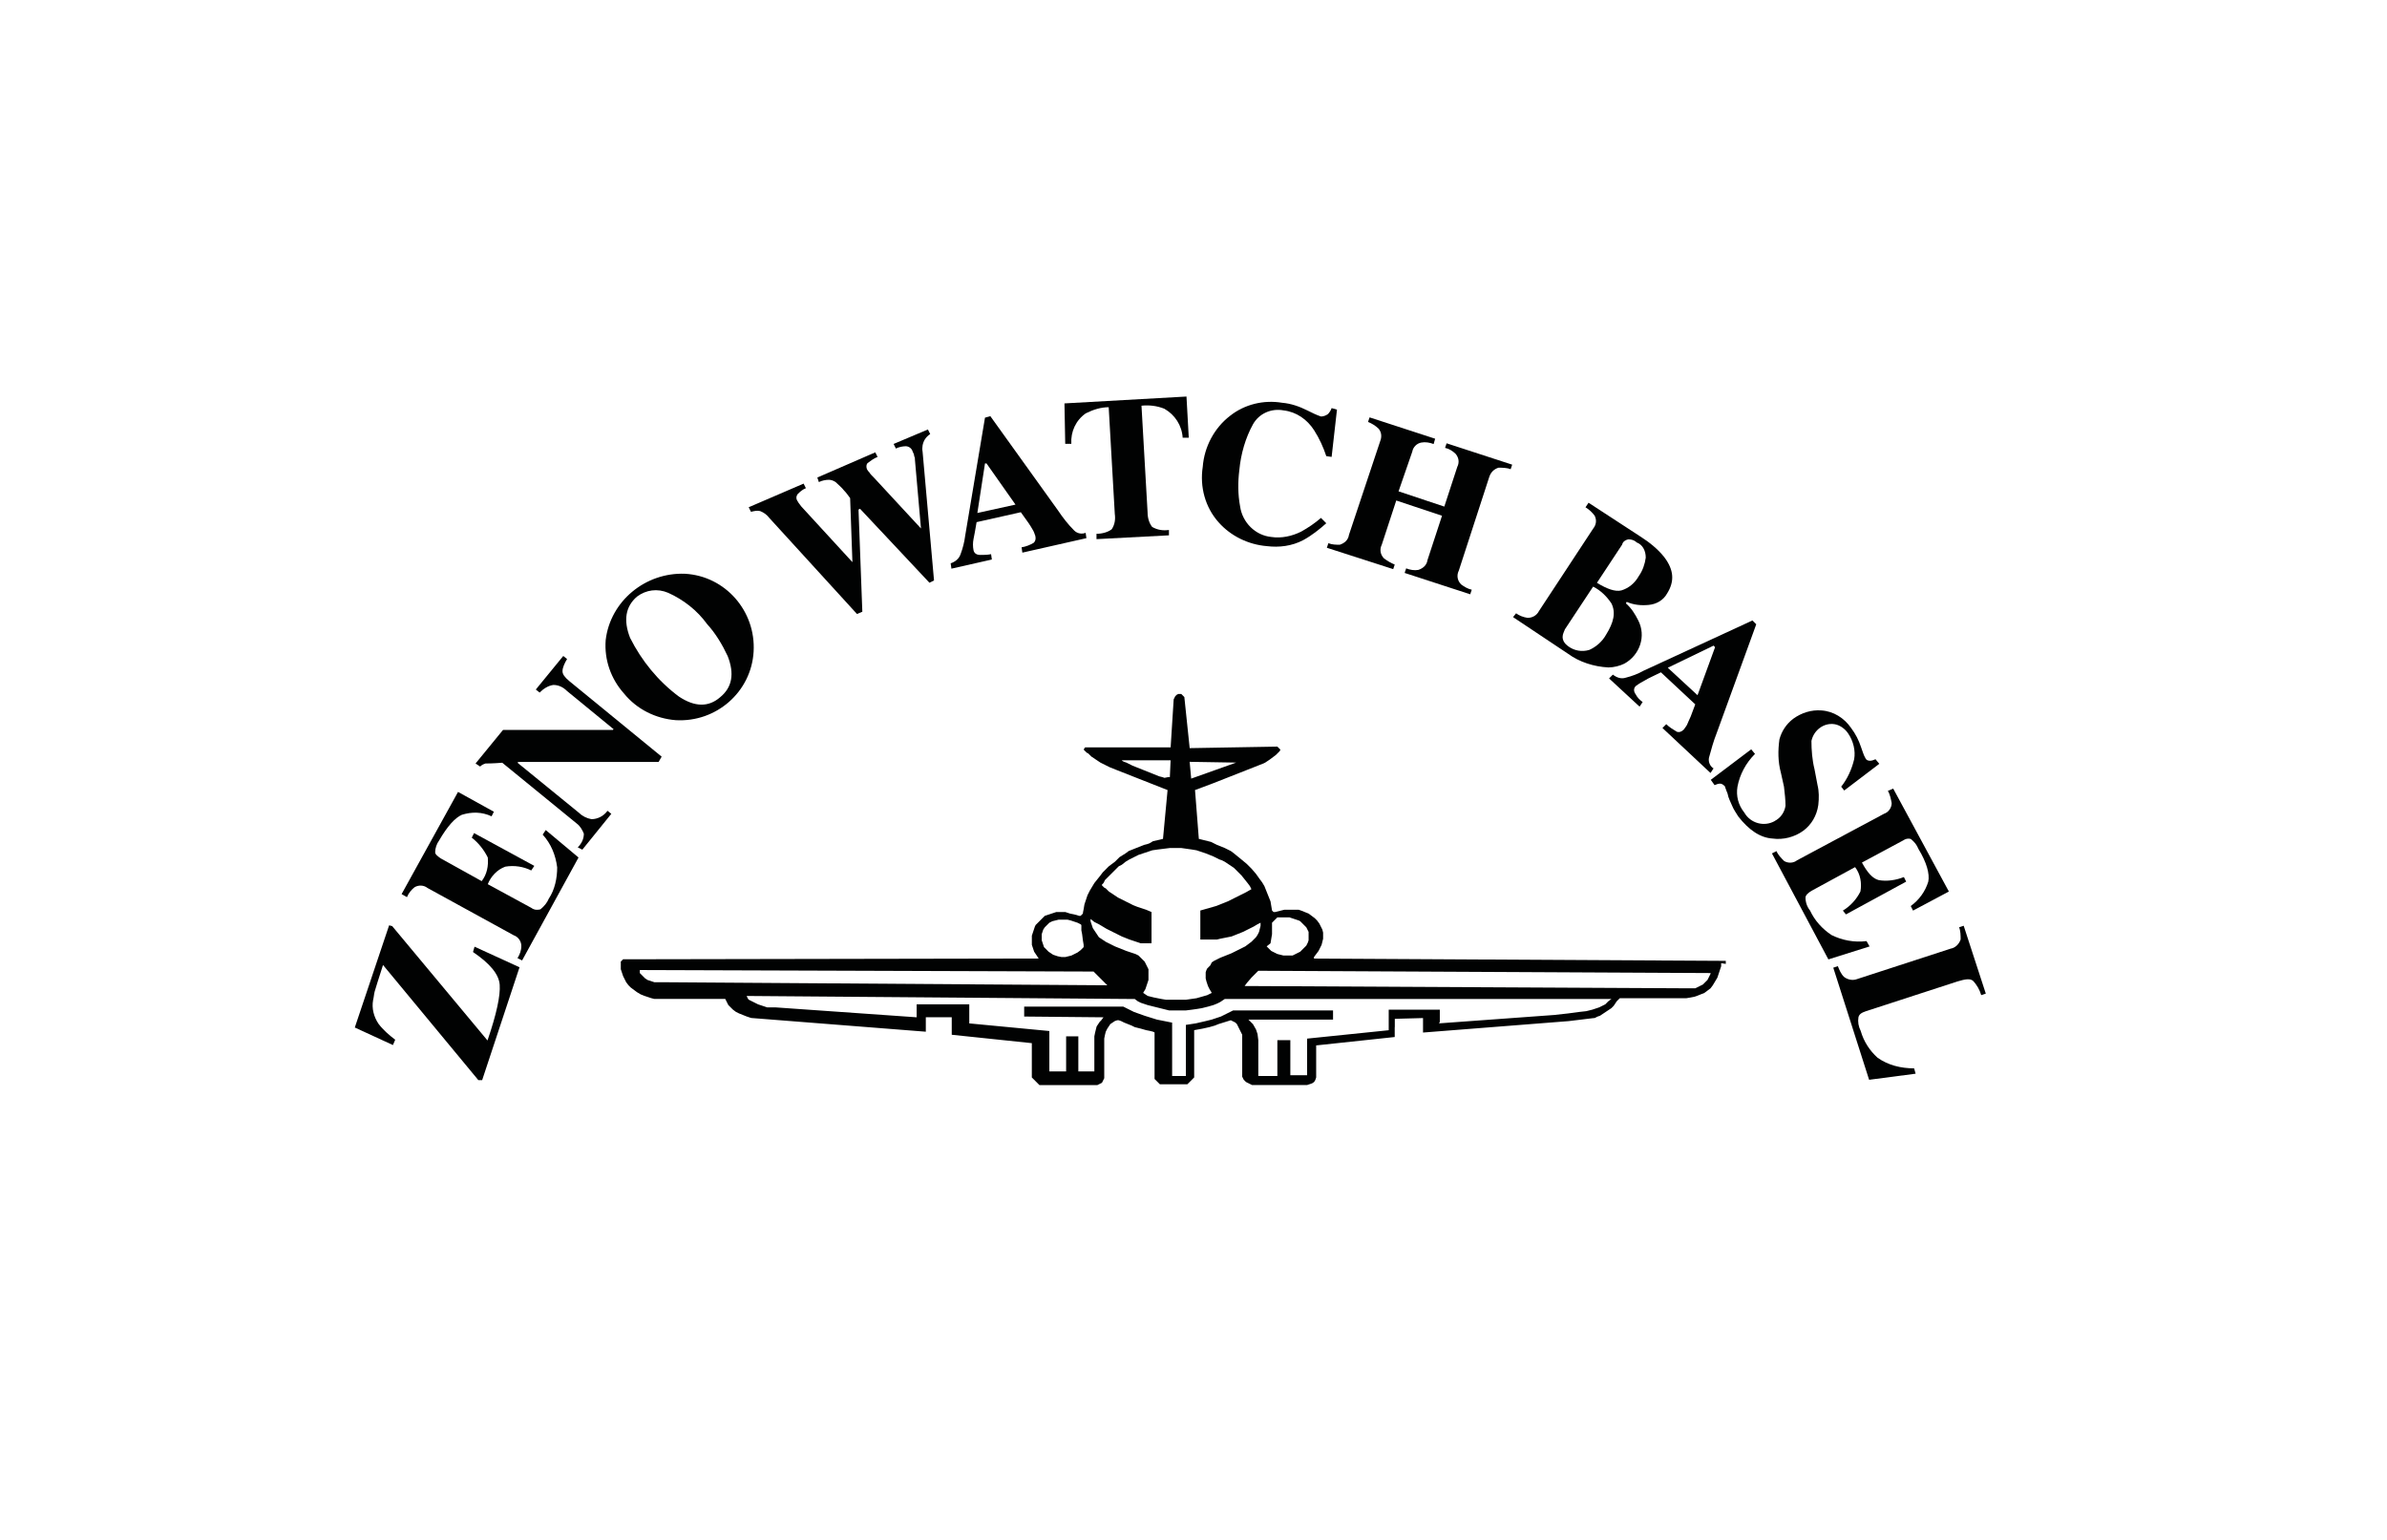 <?xml version="1.0" encoding="utf-8"?>
<!-- Generator: Adobe Illustrator 25.2.2, SVG Export Plug-In . SVG Version: 6.00 Build 0)  -->
<svg version="1.1" id="Ebene_1" xmlns="http://www.w3.org/2000/svg" xmlns:xlink="http://www.w3.org/1999/xlink" x="0px" y="0px"
	 viewBox="0 0 313 202" style="enable-background:new 0 0 313 202;" xml:space="preserve">
<style type="text/css">
	.st0{fill:none;}
	.st1{fill:#010202;}
</style>
<g id="silhouette-schmuck-slide" transform="translate(0 0.1)">
	<rect id="Rechteck_1814" y="-0.1" class="st0" width="312.8" height="201.9"/>
	<rect id="Rechteck_1854" x="0.2" y="0" class="st0" width="312.8" height="201.9"/>
	<g id="frederique-constant-slide" transform="translate(0 -0.1)">
		<rect id="Rechteck_1813" class="st0" width="312.8" height="201.9"/>
		<g id="Gruppe_2112" transform="translate(-169.303 -98.398)">
			<path id="Pfad_1566" class="st1" d="M395.6,224.8l0-0.2l0-0.2l-54-0.3V224l0-0.1l0.3-0.4l0.3-0.4l0.2-0.4l0.2-0.4l0.1-0.4
				l0.1-0.4v-0.4l0-0.4l-0.1-0.4l-0.2-0.4l-0.2-0.4l-0.3-0.4l-0.3-0.3l-0.4-0.3l-0.4-0.3l-0.5-0.2l-0.5-0.2l-0.3-0.1l-0.3,0l-0.4,0
				h-0.4l-0.4,0l-0.4,0l-0.4,0.1l-0.4,0.1l-0.4,0.1h-0.1l-0.1,0l-0.1-0.1l-0.1-0.1l-0.1-0.6l-0.1-0.6l-0.2-0.5l-0.2-0.5l-0.2-0.5
				l-0.2-0.5l-0.3-0.5l-0.3-0.4l-0.5-0.7l-0.6-0.7l-0.6-0.6l-0.6-0.5l-1.1-0.9l-0.4-0.3l-0.8-0.4l-0.5-0.2l-0.5-0.2l-0.4-0.2
				l-0.4-0.2l-0.4-0.1l-0.4-0.1l-0.4-0.1l-0.4-0.1l-0.5-6.4l2.4-0.9l6.6-2.6l0.2-0.1l0.3-0.2l0.3-0.2l0.4-0.3l0.4-0.3l0.3-0.3
				l0.2-0.2l0.1-0.2l-0.1-0.1l-0.1-0.1l-0.1-0.1l-0.1-0.1l-11.5,0.2l-0.7-6.7l-0.1-0.1l-0.1-0.1l-0.1-0.1l-0.1-0.1l-0.1,0l-0.1,0
				h-0.1l-0.1,0l-0.2,0.1l-0.2,0.2l-0.1,0.2l-0.1,0.2l-0.4,6.3l-11.2,0l-0.1,0.1l-0.1,0.2l0.1,0.1l0.1,0.1l0.1,0.1l0.1,0.1l0.2,0.1
				l0.2,0.2l0.2,0.2l0.3,0.2l0.3,0.2l0.3,0.2l0.3,0.2l0.4,0.2l0.4,0.2l0.4,0.2l0.5,0.2l0.5,0.2l6.6,2.6l-0.6,6.4l-0.4,0.1l-0.9,0.2
				L320,209l-0.3,0.1l-0.4,0.1l-0.5,0.2l-0.5,0.2l-0.5,0.2l-0.5,0.2l-0.4,0.3l-0.8,0.5l-0.1,0.1l-0.2,0.2l-0.3,0.3l-0.4,0.3
				l-0.4,0.3l-0.4,0.4l-0.4,0.4l-0.3,0.4l-0.4,0.5l-0.4,0.5l-0.3,0.5l-0.3,0.5l-0.3,0.6l-0.2,0.6l-0.2,0.6l-0.1,0.6l-0.1,0.5l0,0.1
				l-0.1,0.1l-0.1,0.1l-0.1,0.1l-0.2,0l-0.3-0.1l-0.4-0.1l-0.5-0.1l-0.3-0.1l-0.3-0.1l-0.3,0h-0.3l-0.3,0l-0.3,0l-0.3,0.1l-0.3,0.1
				l-0.3,0.1l-0.3,0.1l-0.3,0.1l-0.2,0.2l-0.2,0.2l-0.2,0.2l-0.2,0.2l-0.2,0.2l-0.2,0.2l-0.1,0.2l-0.1,0.3l-0.1,0.3l-0.1,0.3
				l-0.1,0.3l0,0.3l0,0.3l0,0.3l0,0.3l0.1,0.3l0.1,0.3l0.1,0.3l0.2,0.3l0.2,0.3l0.2,0.3l-54.4,0.1l-0.1,0l-0.1,0.1l-0.1,0.1
				l-0.1,0.1l0,0.1l0,0.2v0.2l0,0.2l0,0.3l0.1,0.3l0.1,0.3l0.1,0.3l0.2,0.4l0.2,0.4l0.3,0.4l0.3,0.3l0.4,0.3l0.4,0.3l0.5,0.3
				l0.5,0.2l0.3,0.1l0.3,0.1l0.3,0.1l0.4,0.1l0.4,0l0.5,0l0.5,0l0.6,0l3.7,0l2.2,0l0.3,0l0.3,0l0.2,0l0.2,0l0.2,0l0.1,0l0.1,0l0,0
				l0.2,0.4l0.2,0.4l0.3,0.3l0.3,0.3l0.4,0.3l0.4,0.2l0.5,0.2l0.5,0.2l0.6,0.2l22.9,1.8v-1.9l3.4,0l0,2.3l10.5,1.1v4.2l0,0.1l0,0.1
				l0,0.1l0.1,0.1l0.1,0.1l0.1,0.1l0.1,0.1l0.1,0.1l0.1,0.1l0.1,0.1l0.1,0.1l0.1,0.1l0.1,0.1l0.1,0l0.1,0l0.1,0l7,0l0.3,0l0.2-0.1
				l0.2-0.1l0.2-0.1l0.1-0.2l0.1-0.2l0.1-0.2l0-0.3v-4.4l0-0.5l0.1-0.5l0.1-0.4l0.2-0.4l0.2-0.3l0.2-0.3l0.3-0.2l0.3-0.2l0.3-0.1
				l0.1,0l0.1,0l0.3,0.1l0.4,0.2l0.5,0.2l0.5,0.2l0.4,0.2l0.4,0.1l0.4,0.1l0.7,0.2l0.5,0.1l0.4,0.1l0.2,0.1v0.2v0.4l0,0.6l0,0.8v0.9
				l0,0.9l0,0.9l0,0.8l0,0.1l0,0.1l0,0.1l0,0.1l0,0.1l0,0.1l0.1,0.1l0.1,0.1l0.1,0.1l0.1,0.1l0.1,0.1l0.1,0.1l0.1,0.1l0.1,0l0.1,0
				l0.1,0h3l0.1,0l0.1,0l0.1,0l0.1-0.1l0.1-0.1l0.1-0.1l0.1-0.1l0.1-0.1l0.1-0.1l0.1-0.1l0.1-0.1l0.1-0.1l0-0.1l0-0.1l0-0.1l0-0.1
				l0-5.8l1.1-0.2l0.9-0.2l0.7-0.2l0.5-0.2l1.6-0.5l0.2,0.1l0.2,0.1l0.2,0.1l0.2,0.2l0.1,0.2l0.1,0.2l0.1,0.2l0.1,0.2l0.1,0.2
				l0.1,0.2l0.1,0.2l0,0.2l0,0.2l0,0.2l0,0.2v0.2v3.9l0,0.2l0,0.2l0,0.2l0.1,0.2l0.1,0.2l0.1,0.1l0.1,0.1l0.1,0.1l0.2,0.1l0.2,0.1
				l0.2,0.1l0.2,0.1l0.3,0l0.3,0l0.4,0h0.4h5.4l0.4,0l0.3-0.1l0.3-0.1l0.2-0.1l0.2-0.2l0.1-0.2l0.1-0.3l0-0.3l0-1.9l0-2l10.3-1.1
				l0-0.2l0-0.3l0-0.3l0-0.4V233v-0.4v-0.3l0-0.3l3.7-0.1v1.9l19.1-1.5l3.3-0.4l0.1,0l0.2-0.1l0.2-0.1l0.3-0.1l0.3-0.2l0.3-0.2
				l0.3-0.2l0.3-0.2l0.3-0.2l0.3-0.3l0.2-0.3l0.2-0.3l0.1-0.1l0.1-0.1l0.1-0.1l0.1-0.1l0.1,0h0.3h0.4h0.6h0.7h0.8l0.8,0l0.9,0l0.9,0
				l0.9,0l0.8,0l0.8,0l0.7,0l0.6-0.1l0.5-0.1l0.3-0.1l0.5-0.2l0.5-0.2l0.4-0.3l0.4-0.3l0.3-0.4l0.3-0.5l0.3-0.5l0.2-0.6l0.1-0.3
				l0.1-0.3l0.1-0.3l0-0.2l0-0.2L395.6,224.8z M335.9,222.1l0.1-0.6l0.1-0.6l0-0.6l0-0.6l0-0.1l0-0.1l0-0.1l0.1-0.1l0.1-0.1l0.1-0.1
				l0.1-0.1l0.1-0.1l0.1-0.1l0.1-0.1l0.1,0l0.1,0l0.1,0l0.1,0l0.1,0l0.1,0l0.4,0l0.3,0l0.3,0l0.3,0.1l0.3,0.1l0.3,0.1l0.3,0.1
				l0.2,0.1l0.2,0.2l0.2,0.2l0.2,0.2l0.2,0.2l0.1,0.2l0.1,0.2l0.1,0.2l0,0.2l0,0.3l0,0.3l0,0.3l-0.1,0.3l-0.1,0.2l-0.1,0.2l-0.2,0.2
				l-0.2,0.2l-0.2,0.2l-0.2,0.2l-0.2,0.1l-0.2,0.1l-0.2,0.1l-0.2,0.1l-0.2,0.1l-0.2,0l-0.5,0l-0.5,0l-0.4-0.1l-0.4-0.1l-0.4-0.2
				l-0.4-0.2l-0.3-0.3l-0.3-0.3L335.9,222.1z M331.4,198.4L331.4,198.4l-5.9,2.1l-0.2-2.2L331.4,198.4z M322,200.4l-0.3-0.1
				l-0.4-0.1l-0.5-0.2l-0.5-0.2l-0.5-0.2l-0.5-0.2l-0.5-0.2l-0.5-0.2l-0.5-0.2l-0.4-0.2l-0.4-0.2l-0.3-0.1l-0.2-0.1l-0.1-0.1h6.4
				l-0.1,2.2l-0.2,0L322,200.4z M312.8,219.3l0.6,0.3l1,0.6l1,0.5l1,0.5l1,0.4l0.3,0.1l0.3,0.1l0.3,0.1l0.3,0.1l0.3,0.1l0.2,0l0.2,0
				l0.2,0l0.2,0h0.2l0.1,0l0.1,0l0.1,0l0.1,0l0,0l0,0l0-4.1l-0.7-0.3l-1.2-0.4l-0.5-0.2l-0.4-0.2l-0.4-0.2l-0.4-0.2l-0.4-0.2
				l-0.4-0.2l-0.3-0.2l-0.3-0.2l-0.3-0.2l-0.3-0.2l-0.2-0.2l-0.2-0.2l-0.2-0.1l-0.1-0.1l-0.1-0.1l-0.1-0.1l0-0.1l0.1-0.1l0.1-0.1
				l0.1-0.2l0.1-0.2l0.2-0.2l0.2-0.2l0.2-0.2l0.2-0.2l0.2-0.2l0.2-0.2l0.2-0.2l0.2-0.2l0.2-0.2l0.2-0.1l0.2-0.1l0.5-0.4l0.5-0.3
				l0.6-0.3l0.6-0.3l0.6-0.2l0.6-0.2l0.6-0.2l0.7-0.1l0.8-0.1l0.8-0.1l0.8,0l0.7,0l0.7,0.1l0.7,0.1l0.6,0.1l0.6,0.2l0.6,0.2l0.5,0.2
				l0.5,0.2l0.4,0.2l0.4,0.2l0.3,0.1l0.2,0.1l0.2,0.1l0.6,0.4l0.6,0.4l0.5,0.5l0.5,0.5l0.4,0.5l0.4,0.5l0.3,0.4l0.2,0.4l-0.7,0.4
				l-0.6,0.3l-0.6,0.3l-0.6,0.3l-0.6,0.3l-0.5,0.2l-0.5,0.2l-0.5,0.2l-2.1,0.6v3.8l0,0l0.1,0l0.2,0l0.2,0l0.3,0h0.3l0.3,0l0.4,0
				l0.4,0l0.4-0.1l0.5-0.1l0.5-0.1l0.5-0.1l0.5-0.2l0.5-0.2l0.5-0.2l1.4-0.7l0.5-0.3l0.4-0.2l0,0.4l-0.1,0.4l-0.1,0.4l-0.2,0.4
				l-0.2,0.3l-0.3,0.3l-0.3,0.3l-0.4,0.3l-0.4,0.3l-0.4,0.2l-0.6,0.3l-0.8,0.4l-1,0.4l-0.5,0.2l-0.4,0.2l-0.4,0.2l-0.3,0.2L328,225
				l-0.2,0.2l-0.2,0.2l-0.1,0.2l-0.1,0.3l0,0.4l0,0.4l0.1,0.4l0.1,0.3l0.1,0.3l0.1,0.2l0.1,0.2l0.3,0.5l-0.6,0.3l-0.7,0.2l-0.7,0.2
				l-0.7,0.1l-0.7,0.1l-0.7,0l-0.7,0l-0.6,0l-0.6,0l-0.6-0.1l-0.5-0.1l-0.5-0.1l-0.4-0.1l-0.4-0.1l-0.3-0.2l-0.3-0.2l0.3-0.5
				l0.1-0.3l0.1-0.3l0.1-0.3l0.1-0.3l0-0.3l0-0.3v-0.3l0-0.3l0-0.2l-0.1-0.2l-0.1-0.2l-0.1-0.2l-0.1-0.2l-0.1-0.2l-0.2-0.2l-0.2-0.2
				l-0.2-0.2l-0.2-0.2l-0.2-0.1l-0.2-0.1l-0.3-0.1l-0.3-0.1l-0.3-0.1l-0.3-0.1l-0.5-0.2l-0.5-0.2l-0.5-0.2l-0.4-0.2l-0.4-0.2
				l-0.4-0.2l-0.3-0.2l-0.3-0.2l-0.3-0.2l-0.2-0.3l-0.2-0.3l-0.2-0.3l-0.2-0.3l-0.1-0.3l-0.1-0.3l-0.1-0.3l0-0.3L312.8,219.3z
				 M305.9,221.2l0-0.3l0.1-0.3l0.1-0.3l0.2-0.3l0.3-0.3l0.3-0.3l0.4-0.2l0.4-0.1l0.4-0.1l0.4,0h0.4l0.4,0l0.4,0.1l0.3,0.1l0.3,0.1
				l0.3,0.1l0.2,0.1l0.2,0.1l0.1,0.1l0,0.1l0,0.6l0.1,0.5l0.1,0.8l0.1,0.6l0,0.3L311,223l-0.4,0.3l-0.4,0.2l-0.4,0.2l-0.4,0.1
				l-0.4,0.1l-0.5,0l-0.5-0.1l-0.3-0.1l-0.3-0.1l-0.3-0.2l-0.3-0.2l-0.2-0.2l-0.2-0.2l-0.2-0.2l-0.1-0.3l-0.1-0.3l-0.1-0.3l0-0.3
				L305.9,221.2z M255.9,227.2l-0.4,0l-0.4,0l-0.3-0.1l-0.3-0.1l-0.3-0.1l-0.3-0.2l-0.2-0.2l-0.2-0.2l-0.1-0.1l-0.1-0.1l-0.1-0.1
				l0-0.1l0-0.1l0-0.1v0l0,0l0-0.1l59.5,0.2l1.8,1.8L255.9,227.2z M380.2,229.7L380.2,229.7l-0.1,0.1l-0.1,0.1l-0.1,0.1l-0.1,0.1
				l-0.2,0.1l-0.2,0.1l-0.2,0.1l-0.2,0.1l-0.3,0.1l-0.3,0.1l-0.3,0.1l-0.4,0.1l-0.4,0.1l-0.9,0.1l-1.5,0.2l-1.8,0.2l-15.1,1.1
				l0.1-0.2l0-0.2l0-0.2v-0.2v-0.2l0-0.2v-0.3v-0.3h-6.7l0,0.2v0.4v0.4v0.5l0,0.4l0,0.4l0,0.3l0,0.1l-10.7,1.1v4.8h-2.2v-4.6l-1.7,0
				v4.7h-0.3H336h-0.4h-0.4h-0.3l-0.3,0l-0.2,0l-0.1,0v-4.7l-0.1-0.8l-0.2-0.6l-0.4-0.7l-0.6-0.6l0.5,0h1h1.4h1.7h1.8l1.8,0l1.6,0
				l1.3,0l0-1.2l-13.1,0l-0.2,0.1l-0.2,0.1l-0.2,0.1l-0.2,0.1l-0.4,0.2l-0.4,0.2l-0.3,0.1l-0.3,0.1l-0.3,0.1l-0.3,0.1l-0.4,0.1
				l-0.4,0.1l-1.3,0.3l-1.3,0.2v6.7l-1.8,0v-2.8l0-2V233l0-0.5l-2-0.4l-1.6-0.5l-1.4-0.5l-0.8-0.4l-0.2-0.1l-0.2-0.1l-0.2-0.1
				l-0.2,0l-0.2,0l-0.1,0l-0.1,0l-0.1,0l-12.3,0v1.3l10.4,0.1l-0.3,0.4l-0.2,0.2l-0.2,0.3l-0.2,0.3l-0.1,0.4l-0.1,0.4l-0.1,0.5
				l0,0.5l0,0.6l0,3.5l-2.1,0v-4.6h-1.6v4.6l-2.2,0l0-5.3l-10.5-1l0-2.5h-6.9v1.7l-18.5-1.3l-0.4,0l-0.4,0l-0.3,0l-0.3-0.1l-0.3-0.1
				l-0.3-0.1l-0.3-0.1l-0.2-0.1l-0.2-0.1l-0.2-0.1l-0.2-0.1l-0.2-0.1l-0.2-0.1l-0.1-0.1l-0.1-0.2l-0.1-0.2l50.9,0.4l0.4,0.3l0.2,0.1
				l0.2,0.1l0.3,0.1l0.3,0.1l0.3,0.1l0.4,0.1l0.4,0.1l0.4,0.1l0.4,0.1l0.4,0.1l0.4,0.1l0.4,0.1l0.4,0l0.4,0l0.3,0h0.3l0.8,0l0.8-0.1
				l0.7-0.1l0.6-0.1l0.8-0.2l0.7-0.2l0.5-0.2l0.4-0.2l0.6-0.4l50.7,0L380.2,229.7L380.2,229.7z M393.5,226.3l-0.1,0.2l-0.1,0.2
				l-0.1,0.2l-0.2,0.2l-0.2,0.2l-0.2,0.2l-0.2,0.1l-0.2,0.1l-0.2,0.1l-0.2,0.1l-0.2,0.1l-0.3,0l-0.3,0l-0.3,0l-58.2-0.3l0.3-0.4
				l0.6-0.7l0.6-0.6l0.3-0.3l59.3,0.3v0.1L393.5,226.3z"/>
			<g id="Gruppe_2097" transform="translate(215.827 219.741)">
				<path id="Pfad_1567" class="st1" d="M16.2,20.3L3.7,5.2c-0.6,1.9-1,3.1-1.1,3.5C2.5,9.1,2.5,9.4,2.4,9.8
					c-0.2,1.1,0.1,2.2,0.7,3.1c0.6,0.8,1.4,1.5,2.2,2.1L5,15.7l-5-2.3L4.5,0l0.4,0.1l12.5,15c1.2-3.5,1.7-5.9,1.6-7.3
					c-0.1-1.4-1.3-2.8-3.5-4.3l0.2-0.7l5.9,2.7l-4.9,14.8L16.2,20.3z"/>
			</g>
			<g id="Gruppe_2098" transform="translate(221.964 202.245)">
				<path id="Pfad_1568" class="st1" d="M15.8,22.1l-0.6-0.3c0.3-0.5,0.5-1,0.5-1.6c0-0.6-0.4-1.2-1-1.4L3.4,12.6
					c-0.5-0.4-1.2-0.4-1.7-0.1c-0.4,0.3-0.8,0.8-1,1.3L0,13.4L7.4,0l4.7,2.6l-0.3,0.6C10.5,2.6,9.2,2.6,7.9,3
					c-0.9,0.4-1.9,1.5-3,3.4c-0.3,0.4-0.5,1-0.5,1.5c0,0.3,0.3,0.5,0.7,0.8l5.4,3c0.7-0.9,0.9-2,0.8-3.1c-0.5-1-1.2-1.9-2.1-2.6
					l0.3-0.6l7.9,4.3L17,10.3c-1-0.5-2.2-0.7-3.4-0.5c-1.1,0.4-1.9,1.3-2.3,2.3l5.7,3.1c0.4,0.3,0.8,0.3,1.2,0.2
					c0.5-0.4,0.9-0.9,1.1-1.4c0.8-1.2,1.1-2.7,1.1-4.1c-0.2-1.6-0.8-3.1-1.9-4.3l0.4-0.6l4.3,3.6L15.8,22.1z"/>
			</g>
			<g id="Gruppe_2099" transform="translate(231.662 184.419)">
				<path id="Pfad_1569" class="st1" d="M13.4,25.1c0.5-0.5,0.8-1.1,0.8-1.8c-0.2-0.5-0.5-1-0.9-1.3l-9.8-8c-1.2,0.1-2,0.1-2.2,0.1
					c-0.3,0.1-0.5,0.2-0.7,0.4L0,14.1l3.6-4.4l14.4,0l0.1-0.1l-6.1-5c-0.5-0.5-1.1-0.8-1.8-0.8C9.5,3.9,8.9,4.3,8.4,4.8L7.9,4.4
					L11.5,0l0.5,0.4c-0.3,0.5-0.6,1.1-0.6,1.6c0,0.4,0.3,0.8,0.9,1.3l12.1,9.9L24,13.9l-18.4,0l-0.1,0.1l8.1,6.6
					c0.4,0.4,1,0.7,1.6,0.8c0.8,0,1.6-0.4,2.1-1.1l0.5,0.4l-3.8,4.7L13.4,25.1z"/>
			</g>
			<g id="Gruppe_2100" transform="translate(248.723 173.638)">
				<path id="Pfad_1570" class="st1" d="M10.4,0c5.3,0.3,9.3,4.9,9,10.2s-4.9,9.3-10.2,9c-2.6-0.2-5.1-1.4-6.8-3.5
					c-1.7-1.9-2.6-4.4-2.4-7C0.6,3.6,5.2-0.2,10.4,0L10.4,0z M16,10.8c-0.7-1.5-1.6-3-2.7-4.2c-1.3-1.8-3.1-3.2-5.1-4.1
					C6.8,1.9,5.3,2.1,4.1,3C2.6,4.3,2.3,6.1,3.2,8.4c1.5,3,3.7,5.7,6.4,7.7c2.1,1.4,3.9,1.4,5.4,0.1C16.6,14.9,16.9,13.1,16,10.8
					L16,10.8z"/>
			</g>
			<g id="Gruppe_2101" transform="translate(267.478 154.716)">
				<path id="Pfad_1571" class="st1" d="M7.2,7.1l0.3,0.6C7,7.9,6.7,8.2,6.4,8.5c-0.2,0.3-0.2,0.6,0,0.9c0.1,0.1,0.1,0.2,0.2,0.3
					c0.1,0.1,0.2,0.3,0.3,0.4l6.7,7.3l0,0L13.3,9C13,8.6,12.8,8.3,12.5,8c-0.3-0.4-0.7-0.7-1.1-1.1c-0.3-0.2-0.6-0.3-0.9-0.3
					c-0.4,0-0.9,0.1-1.3,0.3L9,6.3L16.6,3l0.3,0.6c-0.5,0.2-0.9,0.5-1.3,0.8c-0.2,0.2-0.2,0.5-0.1,0.8c0.1,0.2,0.2,0.3,0.3,0.4
					c0.1,0.2,0.4,0.5,0.7,0.8l6.2,6.7l-0.1,0L21.8,4c0-0.2,0-0.3-0.1-0.5c0-0.2-0.1-0.4-0.2-0.6c-0.1-0.4-0.5-0.7-0.9-0.7
					c-0.4,0-0.9,0.1-1.3,0.3l-0.3-0.6L23.5,0l0.3,0.6c-0.3,0.2-0.5,0.4-0.7,0.7c-0.3,0.5-0.4,1.1-0.3,1.6l1.5,16.9l-0.6,0.3
					l-9.1-9.7l-0.2,0.1l0.5,13.4l-0.7,0.3L2.7,11.6c-0.3-0.4-0.7-0.7-1.2-0.9c-0.4-0.1-0.8,0-1.2,0.1L0,10.2L7.2,7.1z"/>
			</g>
			<g id="Gruppe_2102" transform="translate(293.961 152.969)">
				<path id="Pfad_1572" class="st1" d="M0,19.3c0.6-0.2,1.1-0.6,1.3-1.2c0.3-0.8,0.5-1.6,0.6-2.4L4.5,0.2L5.2,0l8.9,12.4
					c0.6,0.9,1.3,1.8,2.1,2.6c0.4,0.4,1,0.5,1.5,0.3l0.1,0.7l-8.4,1.9l-0.1-0.7c0.6-0.1,1.1-0.3,1.6-0.6c0.2-0.2,0.3-0.5,0.2-0.9
					c-0.1-0.3-0.2-0.6-0.4-0.9c-0.1-0.2-0.3-0.5-0.5-0.8l-1-1.4l-5.8,1.3C3.2,15,3.1,15.7,3,16.1c-0.1,0.5-0.1,1,0,1.5
					c0.1,0.4,0.4,0.6,0.9,0.6c0.5,0,0.9,0,1.4-0.1l0.1,0.7l-5.3,1.2L0,19.3z M8.5,11.6L4.7,6.2l-0.2,0l-1,6.5L8.5,11.6z"/>
			</g>
			<g id="Gruppe_2103" transform="translate(308.883 150.398)">
				<path id="Pfad_1573" class="st1" d="M0,0.9L16,0l0.3,5.4l-0.8,0c-0.1-1.6-1-3-2.4-3.8c-1-0.4-2-0.5-3-0.4l0.8,14
					c0,0.7,0.2,1.4,0.6,1.9c0.7,0.4,1.4,0.5,2.2,0.4l0,0.7l-9.5,0.5l0-0.7c0.7,0,1.5-0.2,2-0.6c0.4-0.6,0.5-1.3,0.4-2l-0.8-14
					c-1,0-2,0.3-3,0.8c-1.3,0.9-2,2.4-1.9,4l-0.8,0L0,0.9z"/>
			</g>
			<g id="Gruppe_2104" transform="translate(327.016 151.114)">
				<path id="Pfad_1574" class="st1" d="M13.7,1.1c0.6,0.3,1.2,0.6,1.8,0.8c0.3,0,0.6-0.1,0.9-0.3c0.2-0.2,0.4-0.5,0.5-0.8L17.6,1
					l-0.7,6.2l-0.7-0.1c-0.4-1.2-0.9-2.3-1.6-3.4c-0.9-1.4-2.3-2.4-4-2.6c-1.6-0.3-3.2,0.4-4,1.8C5.6,4.7,5,6.8,4.8,8.9
					c-0.2,1.6-0.2,3.2,0.1,4.8c0.3,2.1,2,3.8,4.1,4c1.3,0.2,2.7-0.1,3.9-0.7c0.9-0.5,1.8-1.1,2.6-1.8l0.7,0.7
					c-0.9,0.8-1.9,1.6-3,2.2c-1.5,0.8-3.2,1-4.8,0.8c-2.4-0.2-4.7-1.3-6.3-3.1c-1.8-2-2.5-4.7-2.1-7.3c0.2-2.6,1.5-5.1,3.6-6.7
					c1.9-1.5,4.4-2.1,6.8-1.7C11.6,0.2,12.7,0.6,13.7,1.1z"/>
			</g>
			<g id="Gruppe_2105" transform="translate(343.29 153.13)">
				<path id="Pfad_1575" class="st1" d="M0.2,16.5c0.5,0.2,1,0.2,1.5,0.2c0.6-0.2,1.1-0.6,1.2-1.3L7,3.1C7.2,2.6,7.2,2,6.8,1.5
					C6.4,1.1,5.9,0.8,5.4,0.6L5.6,0l8.6,2.8L14,3.5c-0.5-0.2-1.1-0.3-1.6-0.2c-0.6,0.1-1.1,0.6-1.2,1.2L9.4,9.7l6,2l1.7-5.2
					c0.3-0.6,0.2-1.2-0.2-1.7C16.5,4.4,16,4.1,15.5,4l0.2-0.6l8.6,2.8l-0.2,0.6c-0.5-0.2-1.1-0.2-1.6-0.2c-0.6,0.2-1,0.6-1.2,1.2
					l-4,12.3c-0.3,0.6-0.2,1.3,0.3,1.8c0.4,0.3,0.9,0.6,1.4,0.7l-0.2,0.6l-8.6-2.8l0.2-0.6c0.5,0.2,1.1,0.3,1.6,0.2
					c0.6-0.2,1.1-0.6,1.2-1.3l1.9-5.8l-6-2l-1.9,5.8c-0.3,0.6-0.2,1.3,0.3,1.8c0.4,0.3,0.9,0.6,1.4,0.8l-0.2,0.6L0,17.1L0.2,16.5z"
					/>
			</g>
			<g id="Gruppe_2106" transform="translate(367.705 164.323)">
				<path id="Pfad_1576" class="st1" d="M0.4,14.5c0.4,0.3,0.9,0.5,1.5,0.6c0.6,0,1.2-0.3,1.5-0.9l7.1-10.8c0.4-0.5,0.5-1.1,0.2-1.7
					C10.4,1.3,10,0.9,9.5,0.6L9.9,0l6.9,4.5c1.1,0.7,2.2,1.6,3,2.6c1.3,1.7,1.4,3.2,0.4,4.8c-0.5,0.9-1.4,1.4-2.4,1.5
					c-1,0.1-2,0-2.9-0.4l-0.1,0.2c0.7,0.6,1.2,1.4,1.6,2.2c1.1,2.1,0.2,4.6-1.8,5.7c-0.6,0.3-1.4,0.5-2.1,0.5
					c-1.9-0.1-3.8-0.7-5.3-1.8L0,15L0.4,14.5z M6.5,17.6c0,0.5,0.3,0.9,0.7,1.2C8,19.4,9,19.6,10,19.3c0.9-0.4,1.7-1.1,2.2-2
					c1-1.6,1.3-2.9,0.7-4.1c-0.6-0.9-1.4-1.7-2.4-2.2l-3.7,5.6C6.7,16.9,6.5,17.2,6.5,17.6L6.5,17.6z M14.2,11.5
					c1-0.3,1.8-1,2.3-1.9C17,8.9,17.3,8,17.4,7.2c0-0.9-0.4-1.7-1.2-2c-0.3-0.3-0.7-0.4-1.1-0.4c-0.4,0.1-0.7,0.3-0.8,0.7l-3.3,5
					C12.3,11.3,13.4,11.7,14.2,11.5L14.2,11.5z"/>
			</g>
			<g id="Gruppe_2107" transform="translate(380.296 179.763)">
				<path id="Pfad_1577" class="st1" d="M0.5,7.1c0.5,0.4,1.1,0.6,1.7,0.4C3,7.3,3.8,7,4.5,6.6L18.8,0l0.5,0.5l-5.2,14.3
					c-0.4,1-0.7,2.1-1,3.2c-0.1,0.5,0.1,1.1,0.6,1.4L13.3,20L7,14.1l0.5-0.5c0.4,0.4,0.9,0.7,1.4,1c0.3,0.1,0.6,0,0.9-0.3
					c0.2-0.3,0.4-0.5,0.5-0.8c0.1-0.2,0.2-0.5,0.4-0.9l0.6-1.6L6.8,6.8c-1,0.5-1.7,0.8-2,1C4.4,8,3.9,8.3,3.5,8.6
					c-0.3,0.3-0.3,0.7,0,1.1c0.2,0.4,0.5,0.7,0.9,1L4,11.3L0,7.6L0.5,7.1z M11.6,9.8l2.3-6.3l-0.2-0.2l-6,2.9L11.6,9.8z"/>
			</g>
			<g id="Gruppe_2108" transform="translate(393.632 191.56)">
				<path id="Pfad_1578" class="st1" d="M5.3,5.1l0.5,0.6C4.6,6.9,3.8,8.4,3.5,10c-0.2,1.2,0.1,2.4,0.9,3.4c0.8,1.4,2.6,1.9,4,1.1
					c0.1-0.1,0.2-0.1,0.3-0.2c0.6-0.4,1-1.1,1.1-1.8c0-0.8-0.1-1.6-0.2-2.5L9.2,8.2C8.8,6.7,8.8,5.3,9,3.8c0.3-1.1,0.9-2,1.8-2.7
					c1.1-0.8,2.4-1.2,3.7-1.1c1.6,0.1,3,1,3.9,2.3c0.6,0.8,1,1.6,1.3,2.5c0.2,0.5,0.3,1,0.6,1.5c0.1,0.2,0.3,0.3,0.6,0.3
					c0.2,0,0.5-0.1,0.7-0.2l0.5,0.6l-4.6,3.5L17.1,10c0.8-1,1.4-2.3,1.7-3.6C19,5.3,18.7,4,18,3c-0.4-0.6-1.1-1.1-1.8-1.2
					c-1.4-0.2-2.7,0.8-3,2.2c0,1.2,0.1,2.5,0.4,3.7L14,9.8c0.2,0.8,0.2,1.7,0.1,2.6c-0.2,1.4-0.9,2.6-2,3.4c-1.1,0.8-2.6,1.2-4,1
					c-1.6-0.1-3.1-1.1-4.5-2.9C3.3,13.4,3,13,2.8,12.5c-0.2-0.5-0.5-1-0.6-1.6L2,10.4c0-0.1-0.1-0.2-0.1-0.3c0-0.1-0.1-0.2-0.1-0.2
					C1.6,9.7,1.4,9.6,1.2,9.6c-0.2,0-0.5,0.1-0.7,0.2L0,9.1L5.3,5.1z"/>
			</g>
			<g id="Gruppe_2109" transform="translate(401.653 201.809)">
				<path id="Pfad_1579" class="st1" d="M0,8.5l0.6-0.3c0.2,0.5,0.6,0.9,1,1.3c0.5,0.3,1.2,0.3,1.7-0.1l11.4-6.1
					c0.6-0.2,1-0.8,1-1.4c-0.1-0.5-0.2-1.1-0.5-1.6L15.9,0l7.3,13.5l-4.7,2.5l-0.3-0.6c1.1-0.8,1.9-1.9,2.3-3.2
					c0.2-1-0.2-2.5-1.3-4.3c-0.2-0.5-0.5-0.9-1-1.3c-0.4-0.1-0.7,0-1,0.2l-5.4,2.9c0.7,1.3,1.4,2.1,2.2,2.3c1.1,0.2,2.3,0,3.3-0.4
					l0.3,0.6l-7.9,4.3L9.3,16c1-0.6,1.8-1.5,2.3-2.5c0.2-1.1,0-2.3-0.7-3.2l-5.7,3.1c-0.5,0.3-0.8,0.6-0.8,0.9
					c0,0.6,0.2,1.2,0.6,1.7c0.6,1.3,1.6,2.4,2.8,3.2c1.4,0.7,3,1,4.6,0.8l0.4,0.7l-5.4,1.7L0,8.5z"/>
			</g>
			<g id="Gruppe_2110" transform="translate(409.695 219.796)">
				<path id="Pfad_1580" class="st1" d="M0.6,5.3c0.2,0.5,0.4,1,0.8,1.4C1.9,7.1,2.6,7.2,3.1,7L15.4,3c0.6-0.1,1.1-0.6,1.3-1.2
					c0-0.5,0-1.1-0.2-1.6L17.1,0L20,8.9l-0.6,0.2c-0.2-0.7-0.6-1.4-1.1-1.9c-0.4-0.3-1-0.2-2,0.1l-12,3.9c-0.6,0.2-0.9,0.4-1,0.8
					c-0.1,0.6,0,1.2,0.3,1.8c0.4,1.4,1.2,2.6,2.2,3.5c1.4,1,3.1,1.4,4.8,1.4l0.2,0.7l-6.1,0.8L0,5.5L0.6,5.3z"/>
			</g>
		</g>
	</g>
</g>
</svg>
